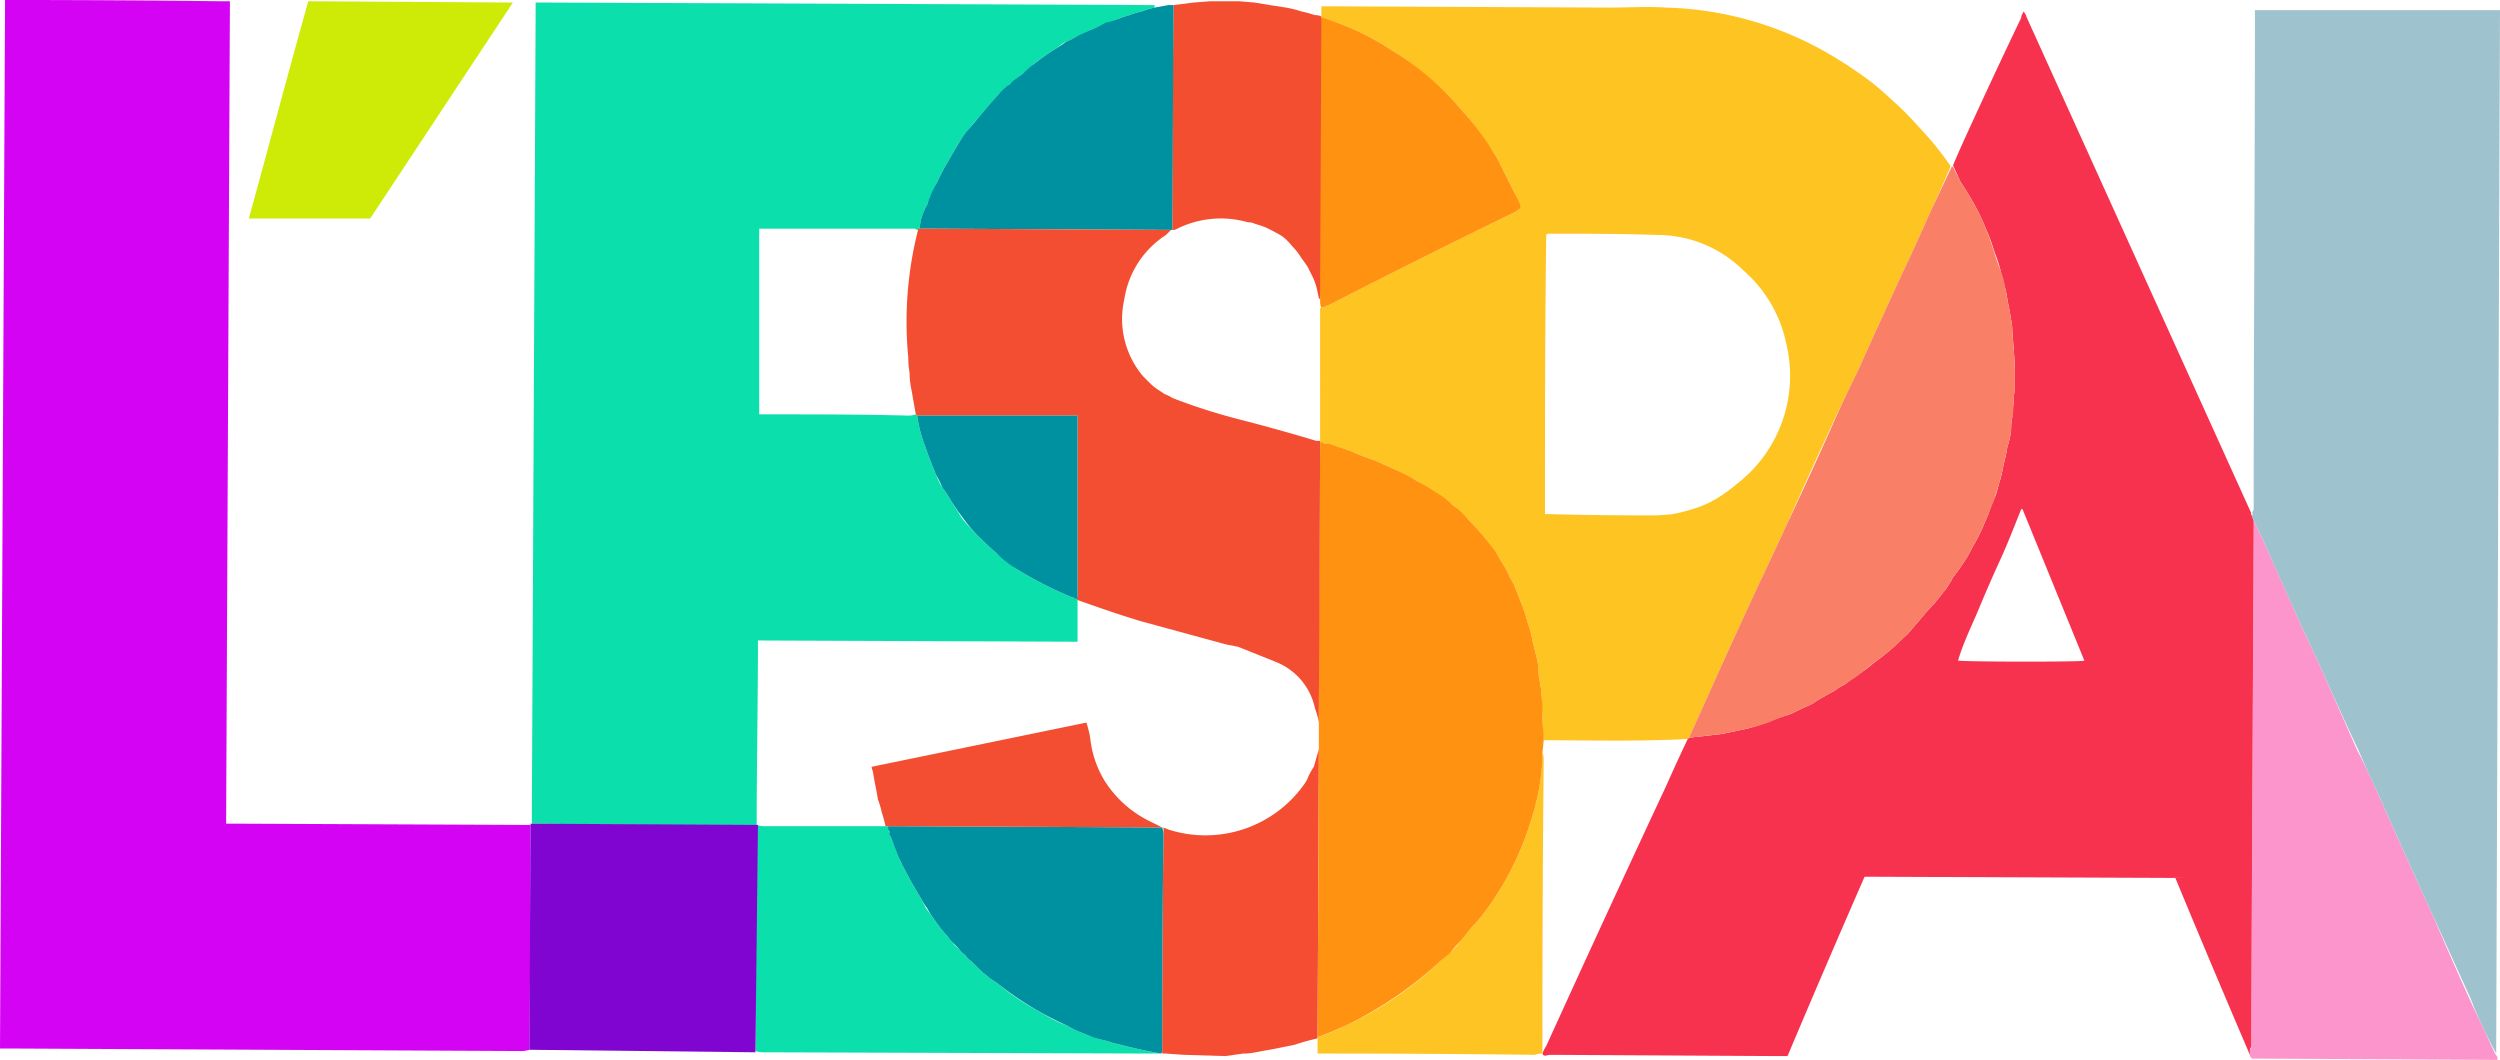 <svg id="Capa_1" data-name="Capa 1" xmlns="http://www.w3.org/2000/svg" viewBox="0 0 197.9 83.9"><defs><style>.cls-1{fill:#d503f4;}.cls-2{fill:#fc95cc;}.cls-3{fill:#f44d31;}.cls-4{fill:#f44e31;}.cls-5{fill:#0be0ad;}.cls-6{fill:#0091a0;}.cls-7{fill:#ceea07;}.cls-8{fill:#f7324e;}.cls-8,.cls-9{fill-rule:evenodd;}.cls-9{fill:#fdc422;}.cls-10{fill:#9fc3ce;}.cls-11{fill:#f97f67;}.cls-12{fill:#fdc423;}.cls-13{fill:#ff9210;}.cls-14{fill:#f44e32;}.cls-15{fill:#f34e32;}.cls-16{fill:#8105d1;}</style></defs><title>Favicon</title><path class="cls-1" d="M0,140,.4,57H1q8.21,0,16.5.1h.7l-.3,65.1h.7l22.7.1H42v.7q0,8.59-.1,17.1a2.11,2.11,0,0,1-.7.1L.7,140H0" transform="translate(0 -57)"/><path class="cls-2" d="M197.7,140.9l-18.8-.1h-.6c-.07,0-.1,0-.1-.1s-.1,0-.1-.1v-.5a.28.28,0,0,0,.1-.2v-.1q.11-20.51.2-40.9v-.7c.27.53.53,1.1.8,1.7q1.5,3.3,3,6.7l1.4,3,3,6.8c.53,1,1,2,1.5,3.1q1.5,3.41,3,6.7.71,1.6,1.5,3.3,1.4,3.3,2.9,6.6c.33.73.67,1.43,1,2.1l1,2.2a1.29,1.29,0,0,1,.2.3v.2" transform="translate(0 -57)"/><path class="cls-3" d="M104.3,139.2a17.26,17.26,0,0,0-1.8.5l-1,.2-1,.2c-.4.07-.77.13-1.1.2a4.85,4.85,0,0,1-1,.1l-1.4.2-3.3-.1-1.4-.1H92v-.7q0-8.3.1-16.5v-.7a3.69,3.69,0,0,0,.5.2,9.58,9.58,0,0,0,10.7-3.7,2.8,2.8,0,0,0,.3-.6,6.23,6.23,0,0,1,.4-.7c.07-.2.13-.43.2-.7s.13-.43.2-.7v.7l-.1,22.1h0v.1h0" transform="translate(0 -57)"/><path class="cls-4" d="M99.3,57.2l1.2.2,1.3.2a8.77,8.77,0,0,1,1.2.3,11,11,0,0,1,1.1.3,1.06,1.06,0,0,1,.5.1h0v.1h.1l-.1,21.7a3.13,3.13,0,0,0-.1.8v-.2l-.1-.1h0c-.07-.33-.13-.63-.2-.9a4.34,4.34,0,0,0-.3-.8l-.4-.8c-.13-.2-.3-.43-.5-.7a4.72,4.72,0,0,0-.7-.9,4.64,4.64,0,0,0-.8-.8c-.33-.2-.7-.4-1.1-.6s-.7-.27-1.1-.4a1.06,1.06,0,0,0-.5-.1,7.78,7.78,0,0,0-5.8.6h-.2v-.7q0-8.5.1-17.1l1.6-.2,1.3-.1h2.3l1.2.1" transform="translate(0 -57)"/><path class="cls-5" d="M59.8,140.2V122.4l-17.7-.2v-.6L42.4,58v-.8h.5l48,.2h.5v.2a6.33,6.33,0,0,0-1,.3,6.33,6.33,0,0,0-1,.3,7.88,7.88,0,0,0-.9.3l-1,.4-1,.4a6.66,6.66,0,0,0-1,.5c-.4.2-.77.37-1.1.5s-.57.4-.9.6-.63.4-.9.6l-.8.6a7.15,7.15,0,0,1-.8.7,7.15,7.15,0,0,0-.8.7,1.29,1.29,0,0,0-.3.2,1.29,1.29,0,0,1-.3.2.92.92,0,0,1-.5.5l-1.8,2.1q-.6.7-1.2,1.5c-.33.53-.67,1.1-1,1.7a14.39,14.39,0,0,0-.9,1.7,10.9,10.9,0,0,0-.8,1.8,4.24,4.24,0,0,0-.6,1.9l-.1.1a.69.69,0,0,1-.3-.1H60.1V89.8h.6c3.73,0,7.47,0,11.2.1a1.8,1.8,0,0,0,.6-.1l.1.1a11.07,11.07,0,0,0,.7,2.6c.13.4.27.77.4,1.1l.4,1a6.66,6.66,0,0,0,.5,1q.3.41.6.9l1,1.6c.4.47.83.93,1.3,1.4s.93.9,1.4,1.3,1,.8,1.5,1.2a31.68,31.68,0,0,0,4.5,2.3h.2v.1h.1l.1.1v3.3L60,107.7c0,4.9-.1,9.8-.1,14.6a1.8,1.8,0,0,0,.6.1h9.8a2.35,2.35,0,0,0,.2.8c.2.5.4,1,.6,1.6a34.74,34.74,0,0,0,1.8,3.3l.4.8.6.8c.13.2.3.43.5.7a6.22,6.22,0,0,0,.6.7,3.12,3.12,0,0,0,.4.5,1.7,1.7,0,0,0,.5.5,1.7,1.7,0,0,0,.5.5,1.7,1.7,0,0,0,.5.5l.4.4.5.5a3.12,3.12,0,0,1,.5.4l.6.4c.4.33.83.67,1.3,1s.93.63,1.4.9l1.4.8a10.3,10.3,0,0,0,1.5.7,6.66,6.66,0,0,0,1,.5c.33.13.7.27,1.1.4a6.33,6.33,0,0,0,1,.3,11,11,0,0,0,1.1.3c1.1.3,2.1.5,3.2.7h-.6l-30.8-.1a2.11,2.11,0,0,1-.7-.1" transform="translate(0 -57)"/><path class="cls-6" d="M72.8,75.1a4.24,4.24,0,0,1,.6-1.9,7.39,7.39,0,0,1,.8-1.8,14.39,14.39,0,0,1,.9-1.7c.33-.6.67-1.17,1-1.7s.8-1,1.2-1.5q.9-1.09,1.8-2.1l.2-.2.3-.3a1.29,1.29,0,0,1,.3-.2l.3-.3.8-.6a7.15,7.15,0,0,1,.8-.7l.8-.6q.41-.3.9-.6t.9-.6a6.66,6.66,0,0,0,1-.5c.4-.2.77-.37,1.1-.5a6.66,6.66,0,0,0,1-.5,6.33,6.33,0,0,0,1-.3,7.88,7.88,0,0,1,.9-.3,6.33,6.33,0,0,1,1-.3,6.33,6.33,0,0,1,1-.3l1.1-.2h.4l-.1,17.2v.6l-19.6-.1h-.4" transform="translate(0 -57)"/><path class="cls-7" d="M40.6,57.2,29.3,74.3H19.7c1.6-5.8,3.1-11.5,4.7-17.2Z" transform="translate(0 -57)"/><path class="cls-8" d="M178.4,98.2v.7q-.1,20.4-.2,40.9v.1a.28.28,0,0,0-.1.2v.4q-3-7-5.9-14l-24.6-.1q-3.1,7.09-6.1,14.2h-.6l-18.2-.1c-.2,0-.5.2-.6-.1a2.8,2.8,0,0,1,.3-.6q4.69-10.31,9.5-20.6c.53-1.2,1.1-2.43,1.7-3.7l.1-.1,2.6-.3c.67-.13,1.3-.27,1.9-.4a9.06,9.06,0,0,0,1.8-.6l1.8-.6c.53-.27,1.1-.53,1.7-.8a5,5,0,0,1,.8-.5c.33-.2.63-.37.9-.5a5,5,0,0,1,.8-.5l.8-.6a12.56,12.56,0,0,0,1.5-1.1c.47-.33.93-.7,1.4-1.1s.83-.8,1.3-1.2l1.2-1.4c.27-.33.57-.67.9-1l.8-1a5.88,5.88,0,0,0,.7-1.1c.27-.33.53-.7.8-1.1a10.65,10.65,0,0,0,.7-1.2c.27-.47.5-.9.7-1.3l.6-1.4c.13-.4.3-.83.5-1.3s.27-.9.4-1.3.23-.9.3-1.3a11.66,11.66,0,0,0,.3-1.4,8,8,0,0,0,.3-1.3,5.35,5.35,0,0,1,.1-1.1,5.35,5.35,0,0,1,.1-1.1,5.35,5.35,0,0,1,.1-1.1V86.7c0-1.1-.1-2.2-.2-3.4a4.85,4.85,0,0,0-.1-1c-.07-.4-.13-.77-.2-1.1s-.13-.77-.2-1.1a11,11,0,0,0-.3-1.1,10.86,10.86,0,0,0-.6-2,15.22,15.22,0,0,0-.7-1.9,17.51,17.51,0,0,0-.9-1.9c-.33-.6-.7-1.2-1.1-1.8-.2-.4-.4-.9-.6-1.3.33-.8.7-1.63,1.1-2.5q2.1-4.6,4.3-9.2c0-.2.1-.3.2-.5.1.2.2.3.2.4l17.8,39.3v.1h0c0,.07,0,.1.1.1h0a.85.85,0,0,0,.1.4ZM160,97.3c-.6,1.5-1.1,2.8-1.7,4.1s-1.17,2.63-1.7,3.9-1.2,2.6-1.6,4c1.5.1,9.6.1,10,0l-4.9-12Z" transform="translate(0 -57)"/><path class="cls-9" d="M133.7,115.4l-.1.1c-3.8.2-7.6.1-11.4.1a9.7,9.7,0,0,1-.1-1.7,6.94,6.94,0,0,0-.1-1.2v-1.1c-.07-.4-.13-.77-.2-1.1a6.94,6.94,0,0,0-.1-1.2l-.4-1.6a7.3,7.3,0,0,0-.4-1.5,9.77,9.77,0,0,0-.5-1.5q-.3-.8-.6-1.5a6.66,6.66,0,0,1-.5-1l-.6-1a4.72,4.72,0,0,0-.7-.9q-.3-.49-.6-.9c-.4-.47-.8-.9-1.2-1.3s-.8-.77-1.2-1.1a9.34,9.34,0,0,0-1.4-1c-.47-.33-.93-.63-1.4-.9s-1.17-.63-1.7-.9l-1.8-.8a19.07,19.07,0,0,1-1.8-.7c-.6-.2-1.23-.4-1.9-.6h-.2a.28.28,0,0,0-.2-.1h-.1V81.4l.6-.2q3.7-1.9,7.3-3.7t7.5-3.7c.5-.3.5-.3.3-.7a8.73,8.73,0,0,0-.5-1.2l-.6-1.2-.6-1.2c-.27-.4-.53-.77-.8-1.1a17.2,17.2,0,0,0-2.1-2.8,18.55,18.55,0,0,0-2.6-2.5,17.2,17.2,0,0,0-2.8-2.1,20,20,0,0,0-3.1-1.7,18.41,18.41,0,0,0-2.5-.9h0v-.1h0v-.8h.7l22.1.1c1.5,0,3-.1,4.5,0a27.07,27.07,0,0,1,13.6,4.1c.87.53,1.7,1.1,2.5,1.7s1.57,1.33,2.3,2,1.43,1.47,2.1,2.2a22,22,0,0,1,1.9,2.4.28.28,0,0,1,.1.2c-.53,1.27-1.1,2.53-1.7,3.8-.67,1.53-1.37,3.07-2.1,4.6q-1.8,3.9-3.6,7.9c-.73,1.47-1.43,2.93-2.1,4.4q-1.8,3.9-3.5,7.7c-.73,1.6-1.47,3.17-2.2,4.7q-1.9,4.1-3.7,8.1l-1.8,4M122.3,97.7v-.1h0Zm.4,0q3.9.1,7.8.1a16.4,16.4,0,0,0,1.9-.1,15.06,15.06,0,0,0,1.9-.5,8,8,0,0,0,1.7-.8,12.56,12.56,0,0,0,1.5-1.1,10.8,10.8,0,0,0,3.9-11.1,10.49,10.49,0,0,0-3.4-5.8,9.7,9.7,0,0,0-6.8-2.8c-2.8-.1-5.7-.1-8.6-.1h-.1l-.1.1h0c-.1,7.4-.1,14.7-.1,22.1Z" transform="translate(0 -57)"/><path class="cls-10" d="M178.4,98.2a.85.85,0,0,1-.1-.4v-.3a.28.28,0,0,0,.1-.2v-.2c0-12.8.1-26.5.1-39.3h19.4c-.1,27-.2,54.9-.3,81.9v.7c-.4-.73-.77-1.47-1.1-2.2a22.1,22.1,0,0,1-.9-2.1l-3-6.6q-.79-1.69-1.5-3.3-1.5-3.3-3-6.7c-.47-1-.93-2-1.4-3.1-1.07-2.27-2.1-4.53-3.1-6.8l-1.4-3-3-6.7c-.27-.6-.53-1.17-.8-1.7" transform="translate(0 -57)"/><path class="cls-11" d="M133.7,115.4l1.8-4q1.8-4,3.7-8.1c.73-1.53,1.47-3.1,2.2-4.7,1.2-2.53,2.37-5.07,3.5-7.6q1-2.3,2.1-4.5,1.8-4,3.6-7.9c.73-1.53,1.43-3.07,2.1-4.6l1.8-3.8h.1l.6,1.2c.4.6.77,1.2,1.1,1.8a17.51,17.51,0,0,1,.9,1.9c.27.67.5,1.33.7,2s.5,1.33.7,2l.2,1c.07.4.13.77.2,1.1s.13.7.2,1.1a5.35,5.35,0,0,1,.1,1.1c.1,1.1.2,2.2.2,3.3v1.1a6.41,6.41,0,0,0-.1,1.1,5.35,5.35,0,0,1-.1,1.1,5.35,5.35,0,0,0-.1,1.1,8,8,0,0,1-.3,1.3,11.66,11.66,0,0,1-.3,1.4c-.07.4-.17.83-.3,1.3s-.27.83-.4,1.3-.37.9-.5,1.3l-.6,1.4c-.2.4-.43.83-.7,1.3a10.65,10.65,0,0,1-.7,1.2c-.27.4-.53.77-.8,1.1a5.88,5.88,0,0,1-.7,1.1l-.8,1c-.33.33-.63.67-.9,1l-1.2,1.4c-.4.4-.83.8-1.3,1.2s-.93.77-1.4,1.1-.93.77-1.4,1.1-.63.4-.9.6a5,5,0,0,0-.8.5c-.27.13-.57.3-.9.5a5,5,0,0,0-.8.5c-.6.27-1.17.53-1.7.8a19.07,19.07,0,0,0-1.8.7,17.26,17.26,0,0,1-1.8.5c-.6.13-1.23.27-1.9.4l-2.6.3" transform="translate(0 -57)"/><path class="cls-12" d="M122.1,140.4a1.8,1.8,0,0,0-.6.1q-8.3-.1-16.7-.1h-.5v-1.2h0v-.1h0a17.25,17.25,0,0,0,2.4-1,27.86,27.86,0,0,0,7.3-5c.27-.27.57-.53.9-.8s.53-.63.8-.9l.8-1c.27-.27.53-.57.8-.9a23.59,23.59,0,0,0,4-7.9,17.75,17.75,0,0,0,.8-4.6v-.4a1.06,1.06,0,0,1,.1.5q-.11,11.21-.1,22.4v.9Z" transform="translate(0 -57)"/><path class="cls-13" d="M122.1,116.6v.4a17.75,17.75,0,0,1-.8,4.6,23.59,23.59,0,0,1-4,7.9c-.27.33-.53.63-.8.9l-.8,1c-.27.27-.53.57-.8.9s-.63.53-.9.8a30.5,30.5,0,0,1-7.3,5,24.43,24.43,0,0,1-2.4,1l.1-22.1v-3.6q0-10.2.1-20.5V92h.2l.1.1h.3l1.8.6a19.07,19.07,0,0,0,1.8.7l1.8.8a14.39,14.39,0,0,1,1.7.9,12.41,12.41,0,0,1,1.5.9,6.18,6.18,0,0,1,1.3,1,6.07,6.07,0,0,1,1.2,1.1c.4.4.8.83,1.2,1.3.2.27.43.57.7.9s.4.57.6.9l.6,1a6.66,6.66,0,0,0,.5,1q.3.7.6,1.5a9.77,9.77,0,0,1,.5,1.5,7.3,7.3,0,0,1,.4,1.5l.4,1.6a6.94,6.94,0,0,1,.1,1.2c.07.33.13.7.2,1.1a5.35,5.35,0,0,0,.1,1.1v1.2c0,.6.1,1.1.1,1.7l-.1,1" transform="translate(0 -57)"/><path class="cls-6" d="M92,122.5a2.11,2.11,0,0,1,.1.7q-.1,8.2-.1,16.5v.6l-.1.1c-1.1-.2-2.1-.4-3.2-.7a11,11,0,0,1-1.1-.3,11,11,0,0,1-1.1-.3l-1-.4a6.66,6.66,0,0,1-1-.5,26.13,26.13,0,0,1-5.6-3.4l-.6-.4a3.12,3.12,0,0,0-.5-.4l-.5-.5-.4-.4a1.7,1.7,0,0,1-.5-.5,1.7,1.7,0,0,1-.5-.5l-.5-.5a3.12,3.12,0,0,1-.4-.5,6.22,6.22,0,0,1-.6-.7c-.2-.27-.37-.5-.5-.7a5,5,0,0,1-.5-.8,5,5,0,0,1-.5-.8,34.74,34.74,0,0,1-1.8-3.3l-.6-1.6a.28.28,0,0,1-.1-.2v-.2a.28.28,0,0,1-.1-.2v-.2h.5l21.2.1" transform="translate(0 -57)"/><path class="cls-13" d="M104.7,58.4a23.4,23.4,0,0,1,2.4.9,20,20,0,0,1,3.1,1.7,21.08,21.08,0,0,1,2.9,2.1,21.85,21.85,0,0,1,2.5,2.5,23.19,23.19,0,0,1,2.2,2.8c.2.33.43.7.7,1.1l.6,1.2.6,1.2.6,1.2c.1.4.1.4-.4.7q-3.7,1.8-7.5,3.7-3.6,1.8-7.3,3.7H105a.28.28,0,0,1-.2.1h-.1l-.1.1a1.57,1.57,0,0,1-.1-.5v-.8l.1-21.7" transform="translate(0 -57)"/><path class="cls-14" d="M92.7,75.2l-.4.4A7.36,7.36,0,0,0,89,80.7a7,7,0,0,0,1.5,6.1l.5.5a3.78,3.78,0,0,0,.6.5l.6.4a2.8,2.8,0,0,1,.6.3,46.77,46.77,0,0,0,5.3,1.7q3.11.8,6.1,1.7h.3v1l-.1,20.5v.8a5.69,5.69,0,0,0-.3-1.1,5.08,5.08,0,0,0-3.1-3.7l-1-.4-1-.4-1-.4-1-.2-6.6-1.8c-1.7-.5-3.4-1.1-5.1-1.7l-.1-.1a.4.4,0,0,0,.1-.3V89.9H72.6l-.1-.1c-.07-.33-.13-.7-.2-1.1s-.13-.77-.2-1.1a6.41,6.41,0,0,1-.1-1.1,6.94,6.94,0,0,1-.1-1.2,29.39,29.39,0,0,1,.8-10.2h.5l19.6.1" transform="translate(0 -57)"/><path class="cls-6" d="M72.6,89.9H85.3v14.3h0v.1h0v.1h-.2l-.1-.1h-.1a31.68,31.68,0,0,1-4.5-2.3,8.4,8.4,0,0,1-1.5-1.2c-.47-.4-.93-.83-1.4-1.3a10.67,10.67,0,0,1-1.2-1.4c-.4-.53-.77-1.07-1.1-1.6q-.3-.5-.6-.9a6.66,6.66,0,0,0-.5-1l-.4-1c-.13-.33-.27-.7-.4-1.1a11.07,11.07,0,0,1-.7-2.6" transform="translate(0 -57)"/><path class="cls-15" d="M92,122.5l-21.2-.1h-.7a11,11,0,0,0-.3-1.1,6.33,6.33,0,0,0-.3-1c-.07-.4-.13-.77-.2-1.1s-.13-.7-.2-1.1c0-.1-.1-.2-.1-.4l17-3.5a8.77,8.77,0,0,1,.3,1.2,8.1,8.1,0,0,0,1.2,3.5,8.82,8.82,0,0,0,3.7,3.2l.8.4" transform="translate(0 -57)"/><path class="cls-16" d="M41.9,140.1l.1-17.9,18,.1-.2,18Z" transform="translate(0 -57)"/></svg>